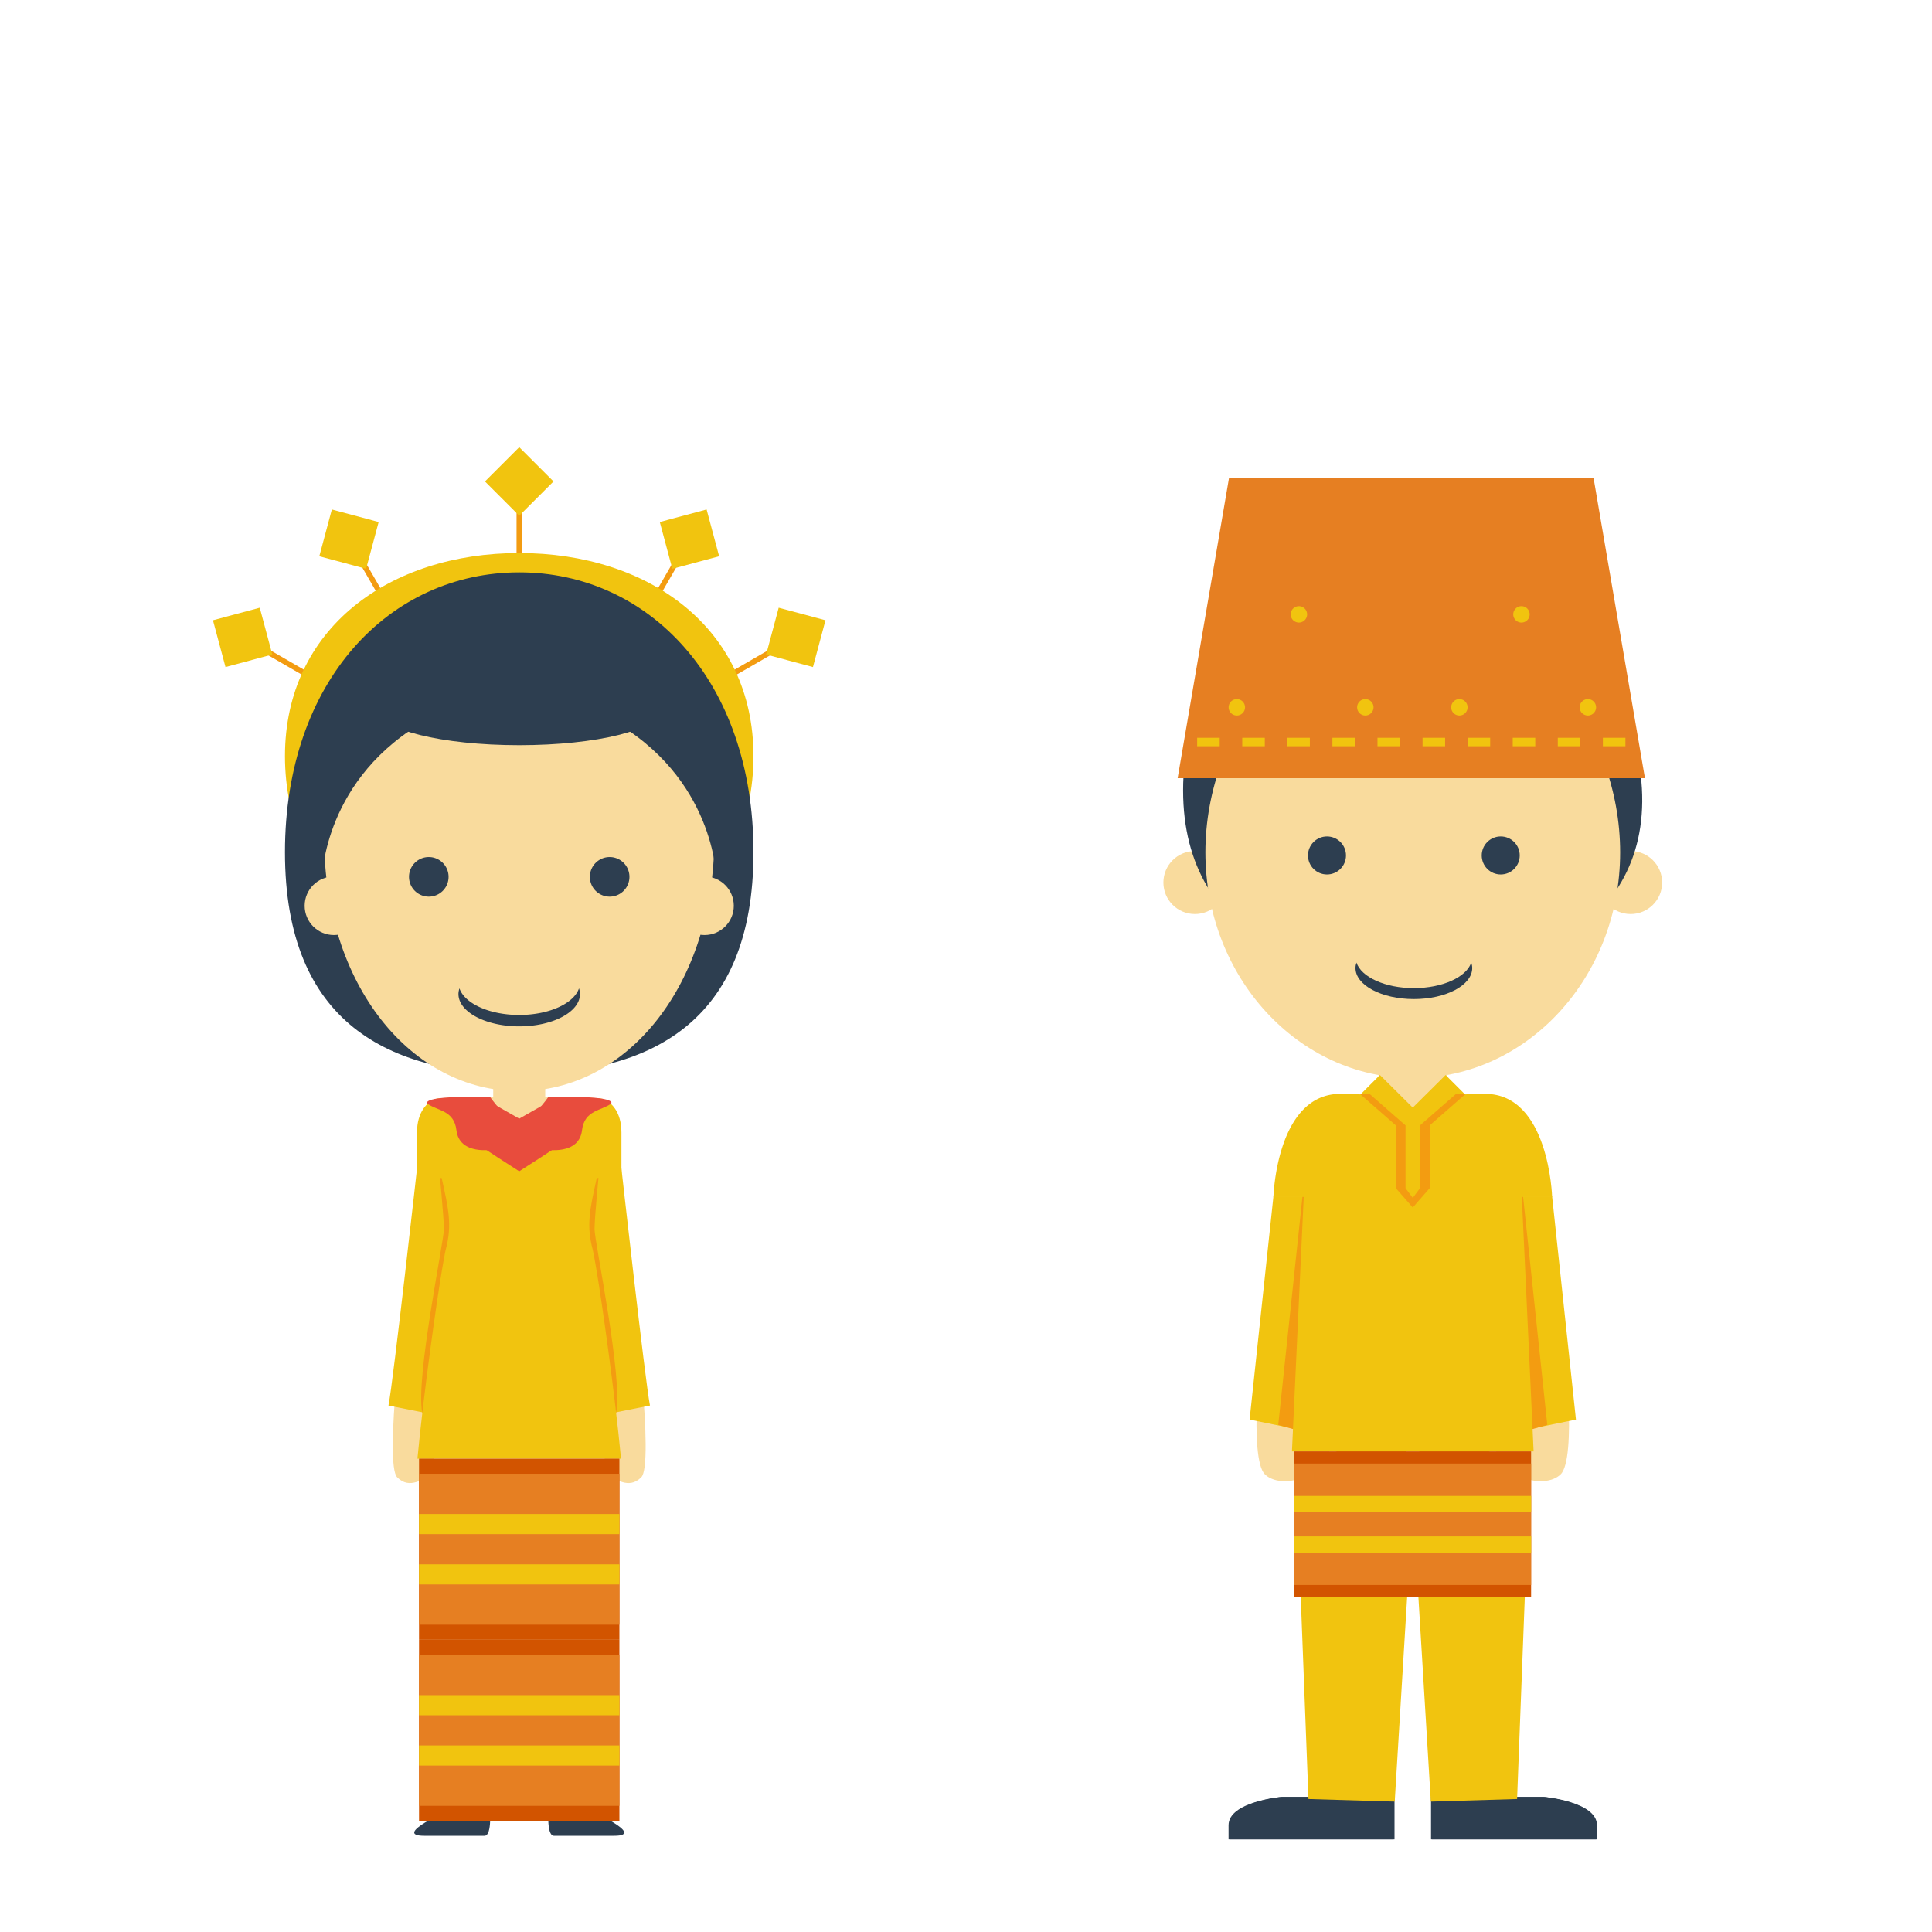 <svg height="800" width="800" xmlns="http://www.w3.org/2000/svg"><g fill="none" fill-rule="evenodd"><path d="M570.84 461.88h28.32v-23.797h-28.32z" fill="#f9db9d"/><path d="M585 465.422c7.82 0 14.16-1.586 14.16-3.542s-6.34-3.542-14.16-3.542-14.16 1.586-14.16 3.542 6.34 3.542 14.16 3.542m90.217-86.939c7.204 0 13.043-5.84 13.043-13.043 0-7.204-5.839-13.044-13.043-13.044s-13.043 5.84-13.043 13.044c0 7.203 5.839 13.043 13.043 13.043m-180.434 0c7.204 0 13.043-5.84 13.043-13.043 0-7.204-5.839-13.044-13.043-13.044s-13.043 5.84-13.043 13.044c0 7.203 5.839 13.043 13.043 13.043" fill="#f9db9d"/><path d="M585 405.678c52.827 0 108.457-29.678 92.108-97.304-8.906-36.84-39.281-76.24-92.108-76.24s-91.07 60.74-93.526 76.24C480.126 380 532.173 405.678 585 405.678" fill="#2d3e50"/><path d="M585 446.418c47.424 0 85.869-41.851 85.869-93.478 0-51.626-38.445-100-85.869-100s-85.869 48.374-85.869 100c0 51.627 38.445 93.478 85.869 93.478" fill="#f9db9d"/><g fill="#2d3e50"><path d="M549.477 362.099c4.346 0 7.869-3.525 7.869-7.873s-3.523-7.873-7.87-7.873-7.868 3.525-7.868 7.873 3.523 7.873 7.869 7.873m71.942 0c4.346 0 7.869-3.525 7.869-7.873s-3.523-7.873-7.87-7.873-7.868 3.525-7.868 7.873 3.523 7.873 7.869 7.873m-59.74 36.482c-.248.737-.4 1.492-.4 2.267 0 7.095 10.821 12.846 24.168 12.846 13.348 0 24.17-5.75 24.17-12.846 0-.775-.153-1.53-.4-2.267-2.018 6.012-11.88 10.58-23.77 10.58-11.889 0-21.75-4.568-23.769-10.58m-31.07 345.478s-21.886 1.953-21.886 11.717v5.858h68.346v-17.575z"/><path d="M530.983 744.059s-21.886 1.953-21.886 11.717v5.858h68.346v-17.575z"/></g><path d="M577.528 746L585 623s-9.228-13.495-2.714-13.495v-25.621L536.686 611l5.12 133.932z" fill="#f1c40f"/><path d="M556.82 742h5.333v-2h-5.333zm10.666 0h5.333v-2h-5.333zm-21.333 0h5.333v-2h-5.333z" fill="#f1c40f"/><g fill="#f1c40f"><path d="M569.696 715a1.5 1.5 0 1 0 0 3 1.5 1.5 0 0 0 0-3m-23.5 0a1.5 1.5 0 1 0 0 3 1.5 1.5 0 0 0 0-3m12.148 17a1.5 1.5 0 1 0 0 3 1.5 1.5 0 0 0 0-3"/></g><path d="M530.252 480.019s-4.348 56.522-6.522 67.391c-2.174 10.87-6.52 56.522 0 63.043 6.522 6.522 26.087 2.174 28.261-15.217s6.522-78.261 6.522-78.261v-36.956z" fill="#f9db9d"/><path d="M527.303 495.384l-9.869 92.435 24.75 5.065 6.75-97.5z" fill="#f1c40f"/><path d="M540.684 482.634L529.3 590l10.1 2.884z" fill="#f39c11"/><path d="M571.398 445.134l-8.021 8.02a152.548 152.548 0 0 0-8.33-.215c-26.541 0-27.744 42.678-27.744 42.678h12.544L534.966 601H585V458.634z" fill="#f1c40f"/><path d="M567 452.879l15 13.12v26l3 4v4l-7-8v-26l-15-13.12z" fill="#f39c11"/><path d="M536 661.32h49V601h-49z" fill="#d25400"/><path d="M536 656.295h49v-50.268h-49z" fill="#e67f22"/><path d="M536 642.889h49v-6.701h-49zm0-16.756h49v-6.701h-49z" fill="#f1c40f"/><path d="M639.392 744.059s21.886 1.953 21.886 11.717v5.858h-68.346v-17.575z" fill="#2d3e50"/><path d="M639.017 744.059s21.886 1.953 21.886 11.717v5.858h-68.346v-17.575z" fill="#2d3e50"/><path d="M592.472 746L585 623s9.228-13.495 2.714-13.495v-25.621l45.6 27.116-5.12 133.932z" fill="#f1c40f"/><path d="M607.847 742h5.333v-2h-5.333zm-10.666 0h5.333v-2h-5.333zm21.333 0h5.333v-2h-5.333z" fill="#f1c40f"/><g fill="#f1c40f"><path d="M600.304 715a1.5 1.5 0 1 1 0 3 1.5 1.5 0 0 1 0-3m23.5 0a1.5 1.5 0 1 1 0 3 1.5 1.5 0 0 1 0-3m-12.148 17a1.5 1.5 0 1 1 0 3 1.5 1.5 0 0 1 0-3"/></g><path d="M639.748 480.019s4.348 56.522 6.522 67.391c2.174 10.87 6.52 56.522 0 63.043-6.522 6.522-26.087 2.174-28.261-15.217s-6.522-78.261-6.522-78.261v-36.956z" fill="#f9db9d"/><path d="M642.697 495.384l9.869 92.435-24.75 5.065-6.75-97.5z" fill="#f1c40f"/><path d="M629.316 482.634L640.7 590l-10.1 2.884z" fill="#f39c11"/><path d="M598.602 445.134l8.021 8.02c2.49-.135 5.248-.215 8.33-.215 26.541 0 27.744 42.678 27.744 42.678h-12.544L635.034 601H585V458.634z" fill="#f1c40f"/><path d="M603 452.879l-15 13.12v26l-3 4v4l7-8v-26l15-13.12z" fill="#f39c11"/><path d="M585 661.32h49V601h-49z" fill="#d25400"/><path d="M585 656.295h49v-50.268h-49z" fill="#e67f22"/><path d="M585 642.889h49v-6.701h-49zm0-16.756h49v-6.701h-49z" fill="#f1c40f"/><path d="M508.895 198l-21.26 124.23h193.5L659.875 198z" fill="#e67f22"/><g fill="#f1c40f"><path d="M645.052 309h9.333v-3.5h-9.333zm18.667 0h9.333v-3.5h-9.333zm-37.333 0h9.333v-3.5h-9.333zm-18.667 0h9.333v-3.5h-9.333zm-37.333 0h9.333v-3.5h-9.333zm18.666 0h9.333v-3.5h-9.333zm-37.333 0h9.333v-3.5h-9.333zm-18.667 0h9.333v-3.5h-9.333zm-37.333 0h9.333v-3.5h-9.333zm18.667 0h9.333v-3.5h-9.333z"/><path d="M512.146 296.28a3.396 3.396 0 1 0 0-6.792 3.396 3.396 0 0 0 0 6.792m53.208 0a3.396 3.396 0 1 0 0-6.792 3.396 3.396 0 0 0 0 6.792m-27.504-38.49a3.396 3.396 0 1 0 0-6.793 3.396 3.396 0 0 0 0 6.793m66.45 38.49a3.396 3.396 0 1 0 0-6.792 3.396 3.396 0 0 0 0 6.792m53.207 0a3.396 3.396 0 1 0 0-6.792 3.396 3.396 0 0 0 0 6.792m-27.503-38.49a3.396 3.396 0 1 0 0-6.793 3.396 3.396 0 0 0 0 6.793"/></g><path d="M213.892 237.272h2.217v-26.875h-2.217z" fill="#f39c11"/><path d="M215 185.173l14.187 14.187L215 213.546l-14.187-14.186z" fill="#f1c40f"/><path d="M320.527 270.406l-23.274 13.438-1.109-1.92 23.274-13.438z" fill="#f39c11"/><path d="M341.817 256.834l-5.193 19.379-19.379-5.192 5.193-19.38z" fill="#f1c40f"/><path d="M280.936 233.358l-13.438 23.275-1.92-1.109 13.438-23.275z" fill="#f39c11"/><path d="M292.588 210.96l5.193 19.378-19.38 5.193-5.192-19.379z" fill="#f1c40f"/><path d="M109.473 270.406l23.274 13.438 1.109-1.92-23.274-13.438z" fill="#f39c11"/><path d="M88.183 256.834l5.193 19.379 19.379-5.192-5.193-19.38z" fill="#f1c40f"/><path d="M149.064 233.358l13.438 23.275 1.92-1.109-13.438-23.275z" fill="#f39c11"/><path d="M137.412 210.96l-5.193 19.378 19.38 5.193 5.192-19.379z" fill="#f1c40f"/><path d="M215 409.258c53.572 0 97-43.039 97-96.129S268.571 229 215 229c-53.572 0-97 31.038-97 84.13 0 53.09 43.428 96.128 97 96.128" fill="#f1c40f"/><path d="M215 444.749c53.572 0 97-20.76 97-91.87C312 281.773 268.571 237 215 237c-53.572 0-97 44.773-97 115.88 0 71.11 43.428 91.87 97 91.87" fill="#2d3e50"/><g fill="#f9db9d"><path d="M138.266 387.185c6.69 0 12.116-5.427 12.116-12.122s-5.425-12.123-12.116-12.123-12.116 5.428-12.116 12.123 5.425 12.122 12.116 12.122m153.468 0c6.691 0 12.116-5.427 12.116-12.122s-5.425-12.123-12.116-12.123-12.116 5.428-12.116 12.123 5.425 12.122 12.116 12.122"/></g><path d="M204.23 463.202h21.539v-18.099H204.23z" fill="#f9db9d"/><path d="M215 451.838c44.61 0 80.773-43.846 80.773-104.922S259.61 255 215 255s-80.773 30.84-80.773 91.916S170.39 451.838 215 451.838" fill="#f9db9d"/><g fill="#2d3e50"><path d="M177.556 371.281a8.193 8.193 0 0 0 8.19-8.195c0-4.527-3.666-8.196-8.19-8.196s-8.191 3.67-8.191 8.196a8.193 8.193 0 0 0 8.19 8.195m74.89 0a8.193 8.193 0 0 0 8.191-8.195c0-4.527-3.667-8.196-8.19-8.196s-8.192 3.67-8.192 8.196a8.193 8.193 0 0 0 8.191 8.195m-62.188 37.977c-.257.767-.415 1.553-.415 2.36 0 7.385 11.264 13.372 25.158 13.372 13.895 0 25.158-5.987 25.158-13.372 0-.807-.157-1.593-.415-2.36-2.1 6.258-12.366 11.013-24.743 11.013s-22.643-4.755-24.743-11.013"/><path d="M214.993 250c-69.468 2.459-88.202 52.625-81.594 113.451 0 0 .531-41.623 43.907-65.582 0 0 9.68-6.231 37.687-7.05s37.687 7.05 37.687 7.05c43.376 23.959 43.907 65.582 43.907 65.582 6.608-60.826-12.126-110.992-81.594-113.451"/><path d="M215 308.567c32.063 0 58.055-6.43 58.055-14.363 0-7.932-25.992-14.363-58.055-14.363s-58.055 6.431-58.055 14.363c0 7.933 25.992 14.363 58.055 14.363"/></g><path d="M196.867 478.806h17.993v-24.654h-17.993z" fill="#f9db9d"/><path d="M172.537 487.795s0 29.633-2.692 40.408c-2.693 10.776-10.77 78.122-5.385 83.51s10.77 0 13.462 0 13.462-123.918 13.462-123.918zm14.215 241.83l1.018 17.534-.018.003-3 3c-1 1 0 2 6 1 5.055-.843 10.094-2.477 11.562-2.973l.438-.027s.039-6.708.235-18.537z" fill="#f9db9d"/><path d="M186.83 749.1s-24.986 11.062-11.118 11.062h24.927c3.307 0 2.153-12.123 2.153-12.123z" fill="#2d3e50"/><path d="M173 481s-10.14 91-12.14 101l20 4 13.392-79.838v-21z" fill="#f1c40f"/><path d="M181.752 483.162S183.819 504 183.819 509s-11.882 62-8.959 76l12.892-12.838 4.688-89h-9.688" fill="#f39c11"/><path d="M215 604V464c-10 0-12.501-9.847-12.501-9.847-5.371 0-21.131.483-22 .847-3.562 1.174-7.823 5.35-7.823 13.937v18.857h10.216c2.812 12.633 4.4 19.467 1.7 29.549-.394 1.474-1.601 8.654-1.601 8.654-2.075 12.09-7.542 50.561-10.141 78.003z" fill="#f1c40f"/><path d="M173.514 679H215v-75h-41.486z" fill="#d25400"/><path d="M173.514 672.75H215v-62.5h-41.486z" fill="#e67f22"/><path d="M173.514 635.25H215v-8.333h-41.486zm0 20.834H215v-8.334h-41.486z" fill="#f1c40f"/><path d="M173.514 754H215v-75h-41.486z" fill="#d25400"/><path d="M173.514 747.75H215v-62.5h-41.486z" fill="#e67f22"/><path d="M173.514 710.25H215v-8.333h-41.486zm0 20.834H215v-8.334h-41.486z" fill="#f1c40f"/><g fill="#e84c3d"><path d="M215 463.203l-9.136-5.2S195.742 471.84 196.867 473c1.125 1.16 18.133 12 18.133 12z"/><path d="M203 454.323s6.864 9.825 12 10.677l-11 11s-13.748 2.516-15-8c-1-8.396-8-8-12-11 0 0-4-3.51 26-2.677"/></g><path d="M215.14 478.806h17.993v-24.654H215.14z" fill="#f9db9d"/><g><path d="M257.463 487.795s0 29.633 2.692 40.408c2.693 10.776 10.77 78.122 5.385 83.51s-10.77 0-13.462 0-13.462-123.918-13.462-123.918zm-14.215 241.83l-1.018 17.534.018.003 3 3c1 1 0 2-6 1-5.055-.843-10.094-2.477-11.562-2.973l-.438-.027s-.039-6.708-.235-18.537z" fill="#f9db9d"/><path d="M243.17 749.1s24.986 11.062 11.118 11.062H229.36c-3.307 0-2.153-12.123-2.153-12.123z" fill="#2d3e50"/><path d="M257 481s10.14 91 12.14 101l-20 4-13.392-79.838v-21z" fill="#f1c40f"/><path d="M248.248 483.162S246.181 504 246.181 509s11.882 62 8.959 76l-12.892-12.838-4.688-89h9.688" fill="#f39c11"/><path d="M215 604V464c10 0 12.501-9.847 12.501-9.847 5.371 0 21.131.483 22 .847 3.562 1.174 7.822 5.35 7.822 13.937v18.857h-10.215c-2.812 12.633-4.4 19.467-1.7 29.549.394 1.474 1.601 8.654 1.601 8.654 2.075 12.09 7.542 50.561 10.141 78.003z" fill="#f1c40f"/></g><path d="M215 679h41.486v-75H215z" fill="#d25400"/><path d="M215 672.75h41.486v-62.5H215z" fill="#e67f22"/><path d="M215 635.25h41.486v-8.333H215zm0 20.834h41.486v-8.334H215z" fill="#f1c40f"/><path d="M215 754h41.486v-75H215z" fill="#d25400"/><path d="M215 747.75h41.486v-62.5H215z" fill="#e67f22"/><path d="M215 710.25h41.486v-8.333H215zm0 20.834h41.486v-8.334H215z" fill="#f1c40f"/><g fill="#e84c3d"><path d="M215 463.203l9.136-5.2s10.122 13.837 8.997 14.997C232.008 474.16 215 485 215 485z"/><path d="M227 454.323s-6.864 9.825-12 10.677l11 11s13.748 2.516 15-8c1-8.396 8-8 12-11 0 0 4-3.51-26-2.677"/></g></g></svg>